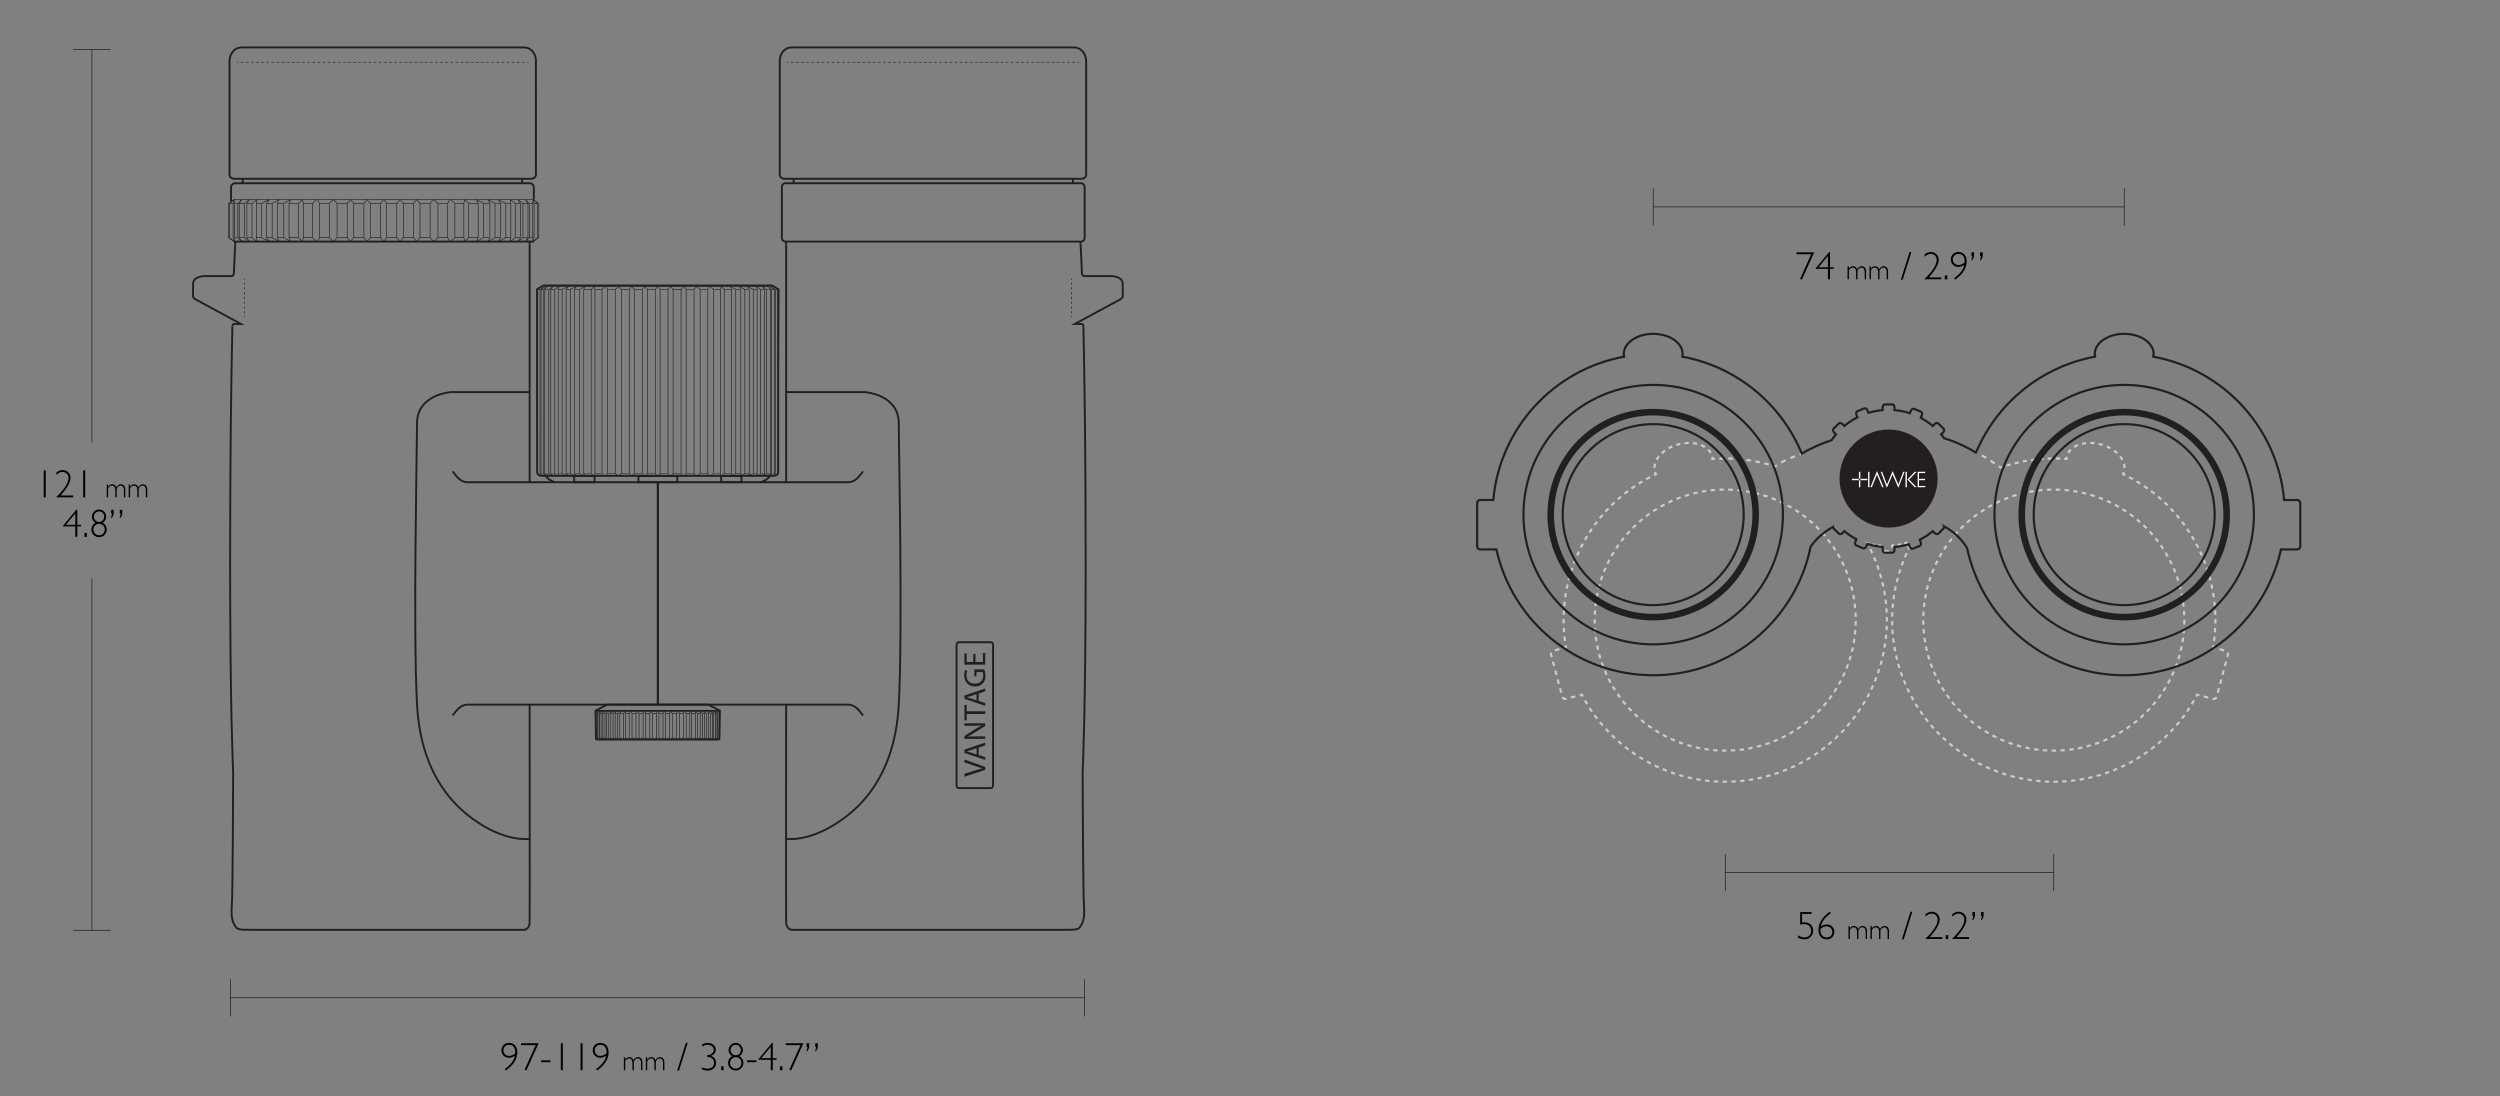 <?xml version="1.0" encoding="UTF-8"?><svg xmlns="http://www.w3.org/2000/svg" width="1140" height="500" viewBox="0 0 1140 500"><rect x="0" y="0" width="1140" height="500" fill="#808080" stroke="none"/><defs><style>.cls-1{stroke-dasharray:0 0 1.991 1.991;}.cls-1,.cls-2,.cls-3,.cls-4,.cls-5,.cls-6,.cls-7,.cls-8,.cls-9,.cls-10,.cls-11,.cls-12,.cls-13,.cls-14,.cls-15,.cls-16,.cls-17,.cls-18,.cls-19,.cls-20,.cls-21,.cls-22,.cls-23,.cls-24,.cls-25,.cls-26,.cls-27,.cls-28,.cls-29{fill:none;}.cls-1,.cls-2,.cls-3,.cls-4,.cls-5,.cls-6,.cls-7,.cls-8,.cls-9,.cls-10,.cls-11,.cls-12,.cls-13,.cls-14,.cls-15,.cls-16,.cls-17,.cls-18,.cls-21,.cls-22,.cls-23,.cls-24,.cls-25,.cls-26,.cls-27,.cls-28,.cls-29{stroke-miterlimit:10;}.cls-1,.cls-2,.cls-3,.cls-6,.cls-7,.cls-8,.cls-9,.cls-12,.cls-13,.cls-16,.cls-22,.cls-23,.cls-24,.cls-25,.cls-26,.cls-27,.cls-28{stroke:#ccc;}.cls-2{stroke-dasharray:0 0 1.991 1.991;}.cls-3{stroke-dasharray:0 0 2.557 2.557;}.cls-4{stroke-width:3px;}.cls-4,.cls-5,.cls-10,.cls-11,.cls-14,.cls-15,.cls-17,.cls-18,.cls-19,.cls-20,.cls-21{stroke:#231f20;}.cls-5{stroke-dasharray:0 1.174;}.cls-5,.cls-11,.cls-14,.cls-17,.cls-20{stroke-width:.293px;}.cls-6{stroke-dasharray:0 0 1.899 1.899;}.cls-7{stroke-dasharray:0 0 2.305 2.305;}.cls-8{stroke-dasharray:0 0 1.552 1.552;}.cls-9{stroke-dasharray:0 0 2.32 2.32;}.cls-10{stroke-width:.853px;}.cls-30{fill:#fff;}.cls-31{fill:#231f20;}.cls-11{stroke-dasharray:0 0 1.093 1.093;}.cls-12{stroke-dasharray:0 0 1.921 1.921;}.cls-13{stroke-dasharray:0 0 1.921 1.921;}.cls-14{stroke-dasharray:0 0 1.166 1.166;}.cls-18{stroke-width:.587px;}.cls-19{stroke-width:.284px;}.cls-19,.cls-20{stroke-linejoin:bevel;}.cls-21{stroke-width:.88px;}.cls-22{stroke-dasharray:0 0 1.311 1.311;}.cls-23{stroke-dasharray:0 0 2.1 2.1;}.cls-24{stroke-dasharray:0 0 2.1 2.1;}.cls-25{stroke-dasharray:0 0 2.006 2.006;}.cls-26{stroke-dasharray:0 0 1.988 1.988;}.cls-27{stroke-dasharray:0 0 2.01 2.01;}.cls-28{stroke-dasharray:0 0 2.071 2.071;}.cls-29{stroke:#000;stroke-width:.25px;}</style></defs><g id="BINS"><g><path class="cls-16" d="m821.608,206.833c-.324.131-.634.255-.929.374"/><path class="cls-7" d="m818.535,208.061c-4.022,1.592-4.554,1.769-7.261,3.471"/><path class="cls-16" d="m810.303,212.147c-.262.167-.542.346-.844.539-.317-.103-.634-.204-.953-.303"/><path class="cls-28" d="m806.52,211.796c-7.551-2.114-15.501-3.042-23.576-2.622"/><path class="cls-16" d="m781.915,209.235c-.332.022-.665.046-.997.073-.023-.331-.061-.662-.132-.99"/><path class="cls-12" d="m780.091,206.535c-2.217-3.875-8.387-5.615-14.791-3.905-6.862,1.833-11.517,6.965-10.803,11.715"/><path class="cls-16" d="m754.711,215.281c.102.32.233.625.379.924-.302.143-.602.287-.901.434"/><path class="cls-1" d="m752.413,217.54c-27.33,14.334-43.157,44.65-38.655,75.713"/><path class="cls-16" d="m713.908,294.239c.052.329.107.658.164.987l-.966.258"/><path class="cls-24" d="m711.076,296.025l-2.789.745c-.756.202-1.206.979-1.004,1.735l5.119,19.171c.202.756.979,1.206,1.735,1.004l5.193-1.387"/><path class="cls-16" d="m720.345,317.022l.966-.258c.154.296.309.591.467.884"/><path class="cls-25" d="m722.75,319.404c16.201,28.326,49.952,43.39,82.965,34.574,39.326-10.502,62.693-50.895,52.191-90.22-1.343-5.03-3.183-9.793-5.442-14.261"/><path class="cls-16" d="m852.005,248.602c-.154-.296-.311-.59-.469-.883.32.09.642.175.967.256"/><path class="cls-22" d="m853.781,248.265c.638.131,1.284.243,1.935.335"/><path class="cls-16" d="m856.37,248.685c.33.039.662.073.995.102v1"/><path class="cls-3" d="m858.807,251.394h3.036c.26,0,.496-.146.669-.384"/><path class="cls-16" d="m862.807,249.787v-1c.333-.029.665-.062.995-.101"/><path class="cls-8" d="m865.339,248.469c.771-.128,1.534-.285,2.285-.468"/><path class="cls-16" d="m868.374,247.807c.322-.087.643-.18.961-.277l.375.927"/><path class="cls-16" d="m869.956,248.98c.204.317.483.534.766.611-.15.297-.297.596-.443.896"/><path class="cls-26" d="m869.432,252.284c-1.657,3.647-3.044,7.474-4.112,11.473-10.502,39.326,12.865,79.719,52.191,90.22,33.355,8.907,67.463-6.562,83.463-35.457"/><path class="cls-16" d="m1001.449,317.649c.157-.293.313-.588.467-.884l.966.258"/><path class="cls-23" d="m1004.91,317.564l4.178,1.116c.756.202,1.533-.247,1.735-1.004l5.119-19.171c.202-.756-.247-1.533-1.004-1.735l-3.803-1.016"/><path class="cls-16" d="m1010.121,295.483l-.966-.258c.057-.329.111-.658.164-.987"/><path class="cls-2" d="m1009.604,292.268c4.074-31.05-12.094-61.193-39.674-75.184"/><path class="cls-16" d="m969.038,216.639c-.299-.147-.599-.291-.901-.434.145-.299.277-.605.379-.924"/><path class="cls-13" d="m968.803,213.388c.01-4.465-4.471-9.049-10.875-10.759-6.862-1.833-13.456.297-15.205,4.769"/><path class="cls-16" d="m942.441,208.318c-.071.328-.11.658-.132.99-.333-.027-.665-.051-.997-.073"/><path class="cls-6" d="m939.416,209.135c-8.696-.347-17.232.873-25.272,3.444"/><path class="cls-16" d="m913.245,212.872c-.316.106-.632.213-.946.323-.287-.199-.561-.389-.823-.571"/><path class="cls-9" d="m909.566,211.305c-3.022-2.076-4.061-2.695-6.946-4.19"/><path class="cls-16" d="m901.589,206.583c-.28-.144-.576-.296-.89-.457"/></g><circle class="cls-27" cx="786.7" cy="282.772" r="59.528" transform="translate(483.453 1061.809) rotate(-88.502)"/><circle class="cls-27" cx="936.526" cy="282.772" r="59.528"/><path class="cls-15" d="m1047.51,228.005h-5.95c-2.969-32.892-27.674-59.495-59.645-65.356.078-.402.133-.808.133-1.224,0-5.077-6.007-9.193-13.416-9.193s-13.416,4.116-13.416,9.193c0,.416.054.823.133,1.224-24.589,4.508-44.885,21.285-54.299,43.755-3.586-2.249-8.372-4.661-14.49-6.548-.444-.613-.901-1.214-1.387-1.792l.868-.868c.532-.532.66-1.267.286-1.641l-2.469-2.469c-.374-.374-1.109-.246-1.641.286l-.868.868c-1.683-1.416-3.516-2.658-5.473-3.698l.477-1.125c.294-.693.137-1.422-.35-1.629l-3.215-1.364c-.487-.207-1.12.187-1.414.88l-.477,1.124c-2.235-.728-4.579-1.209-7.003-1.417v-1.229c0-.752-.429-1.362-.958-1.362h-3.492c-.529,0-.958.61-.958,1.362v1.229c-2.237.191-4.409.612-6.487,1.249l-.456-1.128c-.282-.698-.908-1.102-1.399-.904l-3.238,1.308c-.491.198-.66.924-.378,1.622l.459,1.135c-2.139,1.09-4.136,2.414-5.957,3.946l-.868-.868c-.532-.532-1.267-.66-1.641-.286l-2.469,2.469c-.374.374-.246,1.109.286,1.641l.868.868c-.712.846-1.38,1.731-2.001,2.65-5.595,1.859-10.122,4.077-13.594,6.119-9.335-22.683-29.726-39.648-54.47-44.184.078-.402.133-.808.133-1.224,0-5.077-6.007-9.193-13.416-9.193s-13.416,4.116-13.416,9.193c0,.416.054.823.133,1.224-31.971,5.861-56.676,32.464-59.645,65.356h-5.95c-.778,0-1.409.631-1.409,1.409v19.72c0,.778.631,1.409,1.409,1.409h7.379c7.254,32.817,36.501,57.372,71.5,57.372,35.438,0,64.996-25.169,71.778-58.606,2.208-3.191,5.449-6.427,10.223-9.042-.013.243.037.469.194.626l2.469,2.469c.374.374,1.109.246,1.641-.286l.868-.868c1.683,1.416,3.516,2.658,5.473,3.698l-.477,1.125c-.294.693-.137,1.422.35,1.629l3.215,1.364c.487.207,1.12-.187,1.414-.88l.477-1.124c2.235.728,4.579,1.209,7.003,1.417v1.229c0,.752.429,1.362.958,1.362h3.492c.529,0,.958-.61.958-1.362v-1.229c2.237-.191,4.409-.612,6.487-1.249l.456,1.128c.282.698.908,1.102,1.399.904l3.238-1.308c.491-.198.66-.924.378-1.622l-.459-1.135c2.139-1.09,4.136-2.414,5.957-3.946l.868.868c.532.532,1.267.66,1.641.286l2.469-2.469c.224-.224.248-.576.134-.937,5.104,2.829,8.399,6.447,10.529,9.965.921,4.346,2.23,8.547,3.884,12.571.104.255.04.101.04.101,10.979,26.597,37.158,45.321,67.719,45.321,34.999,0,64.246-24.555,71.5-57.372h7.379c.778,0,1.409-.631,1.409-1.409v-19.72c0-.778-.631-1.409-1.409-1.409Z"/><circle class="cls-15" cx="753.854" cy="234.67" r="59.159"/><circle class="cls-4" cx="753.854" cy="234.67" r="46.736"/><circle class="cls-15" cx="753.854" cy="234.67" r="41.263"/><circle class="cls-15" cx="968.631" cy="234.67" r="59.159"/><circle class="cls-4" cx="968.631" cy="234.67" r="46.736"/><circle class="cls-15" cx="968.631" cy="234.67" r="41.263"/><circle class="cls-31" cx="861.187" cy="218.224" r="22.361"/><g><polygon class="cls-30" points="852.898 222.176 853.541 222.176 854.484 219.861 854.647 219.453 855.91 216.413 857.164 219.452 858.271 222.176 858.914 222.176 855.911 214.824 852.898 222.176"/><polygon class="cls-30" points="865.644 220.95 863.041 214.794 860.447 220.953 858.227 215.13 857.595 215.13 860.396 222.457 863.014 216.351 865.64 222.454 868.511 215.13 867.878 215.13 865.644 220.95"/><polygon class="cls-30" points="873.116 215.13 869.77 218.655 873.125 222.176 873.951 222.176 870.567 218.658 873.951 215.13 873.116 215.13"/><rect class="cls-30" x="868.911" y="215.13" width=".618" height="7.049"/><polygon class="cls-30" points="874.457 222.176 877.916 222.176 877.916 221.585 875.076 221.585 875.076 218.961 877.832 218.961 877.832 218.348 875.076 218.348 875.076 215.722 877.916 215.722 877.916 215.13 874.457 215.13 874.457 222.176"/><rect class="cls-30" x="851.851" y="215.13" width=".619" height="7.049"/><path class="cls-30" d="m844.458,218.345v.619h3.223c-.079-.079-.128-.189-.128-.309,0-.121.049-.23.128-.31h-3.223Z"/><path class="cls-30" d="m847.682,218.344c.079-.079.189-.128.309-.128.121,0,.23.049.309.128v-3.214h-.619v3.214Z"/><path class="cls-30" d="m848.43,218.655c0,.121-.049.23-.128.309h3.204v-.619h-3.204c.079.079.128.189.128.31Z"/><path class="cls-30" d="m847.682,218.965v3.213h.619v-3.213c-.079.079-.189.128-.309.128-.121,0-.23-.049-.309-.128Z"/></g><path class="cls-21" d="m105.966,148.888c-.523,23.137-1.035,59.572-1.035,108.928,0,66.941,1.384,94.247,1.384,94.247,0,0-.146,55.221-.619,61.27s.911,7.941,1.571,8.976c1.079,1.691,1.664,1.691,8.689,1.691h123.321s2.126-.52,2.234-3.252,0-99.426,0-99.426"/><line class="cls-21" x1="241.511" y1="111.457" x2="241.511" y2="219.888"/><path class="cls-21" d="m241.559,178.789h-35.833s-15.557.962-15.557,14.231c0,11.76-1.859,93.903,0,128.302.9,16.647,5.963,37.765,25.031,51.815,15.353,11.312,26.359,9.366,26.359,9.366"/><g><path class="cls-21" d="m107.267,111.457s-.315,4.959-.629,13.264c-.075.57-.274.729-.737,1.175h-12.255s-5.594-.196-5.594,3.609c0,1.786-.042,3.672-.053,5.314-.004.655.355,1.253.933,1.561l20.975,11.368c-1.744,0-2.407-.032-3.415-.032-.358,0-.512.845-.526,1.171"/><g><line class="cls-17" x1="111.403" y1="127.067" x2="111.403" y2="127.653"/><line class="cls-11" x1="111.403" y1="128.746" x2="111.403" y2="143.495"/><line class="cls-17" x1="111.403" y1="144.041" x2="111.403" y2="144.628"/></g></g><path class="cls-21" d="m494.034,148.888c.523,23.137,1.035,59.572,1.035,108.928,0,66.941-1.384,94.247-1.384,94.247,0,0,.146,55.221.619,61.27.472,6.049-.911,7.941-1.571,8.976-1.079,1.691-1.664,1.691-8.689,1.691-4.293,0-123.321,0-123.321,0,0,0-2.126-.52-2.234-3.252s0-99.426,0-99.426"/><line class="cls-21" x1="358.489" y1="111.457" x2="358.489" y2="219.888"/><path class="cls-21" d="m358.442,178.789h35.833s15.559.962,15.559,14.231c0,11.76,1.86,93.903.001,128.302-.9,16.647-5.966,37.765-25.034,51.815-15.353,11.312-26.359,9.366-26.359,9.366"/><g><path class="cls-21" d="m492.733,111.457s.315,4.959.629,13.264c.075.57.274.729.737,1.175h12.255s5.594-.196,5.594,3.609c0,1.786.042,3.672.053,5.314.004.655-.355,1.253-.933,1.561l-20.975,11.368c1.744,0,2.407-.032,3.415-.032.358,0,.512.845.526,1.171"/><g><line class="cls-17" x1="488.597" y1="127.067" x2="488.597" y2="127.653"/><line class="cls-11" x1="488.597" y1="128.746" x2="488.597" y2="143.495"/><line class="cls-17" x1="488.597" y1="144.041" x2="488.597" y2="144.628"/></g></g><g><g><path class="cls-31" d="m449.256,351.081l-9.485,3.096v-1.323s4.673-1.477,4.673-1.477c1.28-.408,2.434-.76,3.546-1.013v-.029c-1.098-.267-2.294-.661-3.533-1.084l-4.686-1.604v-1.308s9.485,3.392,9.485,3.392v1.351Z"/><path class="cls-31" d="m446.272,344.293l2.984.985v1.266s-9.485-3.222-9.485-3.222v-1.478s9.485-3.237,9.485-3.237v1.308s-2.984,1.014-2.984,1.014v3.363Zm-.957-3.11l-2.729.928c-.62.212-1.182.352-1.731.493v.029c.563.141,1.14.296,1.716.478l2.744.929v-2.856Z"/><path class="cls-31" d="m449.256,336.929h-9.485v-1.337s4.798-3.04,4.798-3.04c1.113-.704,2.112-1.252,3.082-1.703l-.014-.028c-1.267.112-2.421.14-3.898.14h-3.969v-1.154h9.485v1.239s-4.812,3.011-4.812,3.011c-1.055.661-2.139,1.295-3.166,1.774l.014.042c1.196-.071,2.335-.099,3.912-.099h4.053v1.154Z"/><path class="cls-31" d="m440.813,325.584v2.884h-1.042v-7.021h1.042v2.899s8.443,0,8.443,0v1.239h-8.443Z"/><path class="cls-31" d="m446.272,319.628l2.984.985v1.266s-9.485-3.222-9.485-3.222v-1.478s9.485-3.237,9.485-3.237v1.31s-2.984,1.013-2.984,1.013v3.363Zm-.957-3.11l-2.729.928c-.62.212-1.182.352-1.731.493v.029c.563.141,1.14.296,1.716.478l2.744.929v-2.856Z"/><path class="cls-31" d="m448.834,305.255c.196.549.52,1.633.52,2.914,0,1.435-.365,2.617-1.252,3.545-.788.817-2.054,1.323-3.533,1.323-2.828-.014-4.897-1.956-4.897-5.137,0-1.098.239-1.956.436-2.364l.999.296c-.225.506-.408,1.14-.408,2.097,0,2.308,1.436,3.813,3.813,3.813,2.406,0,3.828-1.449,3.828-3.659,0-.802-.113-1.351-.253-1.633h-2.829s0,1.928,0,1.928h-.985v-3.125h4.56Z"/><path class="cls-31" d="m444.809,298.186v3.687s3.419,0,3.419,0v-4.109h1.028v5.334h-9.485v-5.123h1.028v3.898s2.997,0,2.997,0v-3.687h1.013Z"/></g><path class="cls-21" d="m452.83,358.117c0,.698-.449,1.265-1.003,1.265h-14.627c-.554,0-1.003-.566-1.003-1.265v-64.003c0-.698.449-1.265,1.003-1.265h14.627c.554,0,1.003.566,1.003,1.265v64.003Z"/></g><g><path class="cls-21" d="m346.76,219.888c.941,0,4.157-1.883,4.2-2.816"/><g><g><g><line class="cls-19" x1="312.887" y1="131.942" x2="312.887" y2="216.058"/><line class="cls-19" x1="316.492" y1="131.942" x2="316.492" y2="216.058"/><polyline class="cls-19" points="317.73 216.934 316.492 216.058 315.217 216.058"/><polyline class="cls-19" points="311.789 216.934 312.887 216.058 315.217 216.058"/><polyline class="cls-19" points="311.789 130.622 312.887 131.942 315.217 131.942"/><polyline class="cls-19" points="317.73 130.622 316.492 131.942 315.217 131.942"/></g><g><line class="cls-19" x1="319.269" y1="131.942" x2="319.269" y2="216.058"/><line class="cls-19" x1="322.762" y1="131.942" x2="322.762" y2="216.058"/><polyline class="cls-19" points="323.49 216.934 322.762 216.058 320.793 216.058"/><polyline class="cls-19" points="317.73 216.934 319.269 216.058 320.793 216.058"/><polyline class="cls-19" points="317.73 130.622 319.269 131.942 320.793 131.942"/><polyline class="cls-19" points="323.49 130.622 322.762 131.942 320.793 131.942"/></g><g><line class="cls-19" x1="325.312" y1="131.942" x2="325.312" y2="216.058"/><line class="cls-19" x1="328.51" y1="131.942" x2="328.51" y2="216.058"/><polyline class="cls-19" points="328.885 216.934 328.51 216.058 326.187 216.058"/><polyline class="cls-19" points="323.773 216.934 325.312 216.058 326.187 216.058"/><polyline class="cls-19" points="323.773 130.622 325.312 131.942 326.187 131.942"/><polyline class="cls-19" points="328.885 130.622 328.51 131.942 326.187 131.942"/></g><g><line class="cls-19" x1="351.87" y1="132.015" x2="351.87" y2="216.131"/><line class="cls-19" x1="353.087" y1="132.015" x2="353.087" y2="216.131"/><polyline class="cls-19" points="353.208 217.007 353.087 216.131 351.87 216.131"/><polyline class="cls-19" points="350.48 217.007 351.87 216.131 351.87 216.131"/><polyline class="cls-19" points="350.48 130.695 351.87 132.015 351.87 132.015"/><polyline class="cls-19" points="351.389 130.695 353.087 132.015 351.87 132.015"/></g><path class="cls-19" d="m353.156,216.934s2.119-.875,1.709-1.751l.395-83.241"/><g><line class="cls-19" x1="349.57" y1="132.015" x2="349.57" y2="216.131"/><line class="cls-19" x1="351.389" y1="132.015" x2="351.389" y2="216.131"/><polyline class="cls-19" points="350.48 217.007 351.389 216.131 349.57 216.131"/><polyline class="cls-19" points="347.751 217.007 349.57 216.131 349.57 216.131"/><polyline class="cls-19" points="347.751 130.695 349.57 132.015 349.57 132.015"/><polyline class="cls-19" points="350.48 130.622 351.389 132.015 349.57 132.015"/></g><g><line class="cls-19" x1="346.841" y1="132.015" x2="346.841" y2="216.131"/><line class="cls-19" x1="348.66" y1="132.015" x2="348.66" y2="216.131"/><polyline class="cls-19" points="347.751 217.007 348.66 216.131 346.841 216.131"/><polyline class="cls-19" points="345.022 217.007 346.841 216.131 346.841 216.131"/><polyline class="cls-19" points="345.022 130.695 346.841 132.015 346.841 132.015"/><polyline class="cls-19" points="347.751 130.622 348.66 132.015 346.841 132.015"/></g><g><line class="cls-19" x1="330.243" y1="131.942" x2="330.243" y2="216.058"/><line class="cls-19" x1="333.631" y1="131.942" x2="333.631" y2="216.058"/><polyline class="cls-19" points="332.986 216.934 333.631 216.058 331.401 216.058"/><polyline class="cls-19" points="328.885 216.934 330.243 216.058 331.401 216.058"/><polyline class="cls-19" points="328.885 130.622 330.243 131.942 331.401 131.942"/><polyline class="cls-19" points="332.986 130.622 333.631 131.942 331.401 131.942"/></g><g><line class="cls-19" x1="335.502" y1="131.942" x2="335.502" y2="216.058"/><line class="cls-19" x1="337.81" y1="131.942" x2="337.81" y2="216.058"/><polyline class="cls-19" points="337.088 216.934 337.81 216.058 335.502 216.058"/><polyline class="cls-19" points="332.986 216.934 335.502 216.058 335.502 216.058"/><polyline class="cls-19" points="332.986 130.622 335.502 131.942 335.502 131.942"/><polyline class="cls-19" points="337.088 130.622 337.81 131.942 335.502 131.942"/></g><g><line class="cls-19" x1="339.635" y1="131.942" x2="339.635" y2="216.058"/><line class="cls-19" x1="341.671" y1="131.942" x2="341.671" y2="216.058"/><polyline class="cls-19" points="340.653 216.934 341.671 216.058 340.792 216.058"/><polyline class="cls-19" points="337.088 216.934 339.635 216.058 340.792 216.058"/><polyline class="cls-19" points="337.088 130.622 339.635 131.942 340.792 131.942"/><polyline class="cls-19" points="340.653 130.622 341.671 131.942 340.792 131.942"/></g><g><line class="cls-19" x1="343.482" y1="131.942" x2="343.482" y2="216.058"/><line class="cls-19" x1="345.267" y1="131.942" x2="345.267" y2="216.058"/><polyline class="cls-19" points="345.022 217.007 345.267 216.058 344.388 216.058"/><polyline class="cls-19" points="340.653 216.934 343.482 216.058 344.388 216.058"/><polyline class="cls-19" points="340.653 130.622 343.482 131.942 344.388 131.942"/><polyline class="cls-19" points="345.022 130.695 345.267 131.942 344.388 131.942"/></g><line class="cls-19" x1="350.427" y1="130.695" x2="299.909" y2="130.622"/><g><polyline class="cls-19" points="354.779 132.015 354.779 216.131 353.208 217.007 353.562 216.131 353.562 216.131 353.562 132.015"/><line class="cls-19" x1="354.779" y1="132.015" x2="353.562" y2="132.015"/><polyline class="cls-19" points="353.562 132.015 353.562 132.015 350.727 130.292"/></g><g><line class="cls-19" x1="306.946" y1="131.942" x2="306.946" y2="216.058"/><line class="cls-19" x1="310.552" y1="131.942" x2="310.552" y2="216.058"/><polyline class="cls-19" points="311.789 216.934 310.552 216.058 309.277 216.058"/><polyline class="cls-19" points="305.849 216.934 306.946 216.058 309.277 216.058"/><polyline class="cls-19" points="305.849 130.622 306.946 131.942 309.277 131.942"/><polyline class="cls-19" points="311.789 130.622 310.552 131.942 309.277 131.942"/></g><g><line class="cls-19" x1="301.006" y1="131.942" x2="301.006" y2="216.058"/><line class="cls-19" x1="304.611" y1="131.942" x2="304.611" y2="216.058"/><polyline class="cls-19" points="305.849 216.934 304.611 216.058 303.337 216.058"/><polyline class="cls-19" points="299.909 216.934 301.006 216.058 303.337 216.058"/><polyline class="cls-19" points="299.909 130.622 301.006 131.942 303.337 131.942"/><polyline class="cls-19" points="305.849 130.622 304.611 131.942 303.337 131.942"/></g></g><g><path class="cls-10" d="m248.383,217.007c-1.895,0-3.431,0-3.431-1.824v-83.315c2.78-1.696,0,0,2.78-1.696h104.353c2.78,1.696,0,0,2.78,1.696v83.315c0,1.824-1.536,1.824-3.431,1.824h-103.052"/><g><g><line class="cls-19" x1="286.931" y1="131.942" x2="286.931" y2="216.058"/><line class="cls-19" x1="283.325" y1="131.942" x2="283.325" y2="216.058"/><polyline class="cls-19" points="282.088 216.934 283.325 216.058 284.6 216.058"/><polyline class="cls-19" points="288.028 216.934 286.931 216.058 284.6 216.058"/><polyline class="cls-19" points="288.028 130.622 286.931 131.942 284.6 131.942"/><polyline class="cls-19" points="282.088 130.622 283.325 131.942 284.6 131.942"/></g><g><line class="cls-19" x1="280.548" y1="131.942" x2="280.548" y2="216.058"/><line class="cls-19" x1="277.055" y1="131.942" x2="277.055" y2="216.058"/><polyline class="cls-19" points="276.327 216.934 277.055 216.058 279.025 216.058"/><polyline class="cls-19" points="282.088 216.934 280.548 216.058 279.025 216.058"/><polyline class="cls-19" points="282.088 130.622 280.548 131.942 279.025 131.942"/><polyline class="cls-19" points="276.327 130.622 277.055 131.942 279.025 131.942"/></g><g><line class="cls-19" x1="274.505" y1="131.942" x2="274.505" y2="216.058"/><line class="cls-19" x1="271.307" y1="131.942" x2="271.307" y2="216.058"/><polyline class="cls-19" points="270.933 216.934 271.307 216.058 273.63 216.058"/><polyline class="cls-19" points="276.045 216.934 274.505 216.058 273.63 216.058"/><polyline class="cls-19" points="276.045 130.622 274.505 131.942 273.63 131.942"/><polyline class="cls-19" points="270.933 130.622 271.307 131.942 273.63 131.942"/></g><g><line class="cls-19" x1="247.947" y1="132.015" x2="247.947" y2="216.131"/><line class="cls-19" x1="246.731" y1="132.015" x2="246.731" y2="216.131"/><polyline class="cls-19" points="246.609 217.007 246.731 216.131 247.947 216.131"/><polyline class="cls-19" points="249.338 217.007 247.947 216.131 247.947 216.131"/><polyline class="cls-19" points="249.338 130.695 247.947 132.015 247.947 132.015"/><polyline class="cls-19" points="248.428 130.695 246.731 132.015 247.947 132.015"/></g><path class="cls-19" d="m246.661,216.934s-2.119-.875-1.709-1.751l-.395-83.241"/><g><line class="cls-19" x1="250.248" y1="132.015" x2="250.248" y2="216.131"/><line class="cls-19" x1="248.428" y1="132.015" x2="248.428" y2="216.131"/><polyline class="cls-19" points="249.338 217.007 248.428 216.131 250.248 216.131"/><polyline class="cls-19" points="252.067 217.007 250.248 216.131 250.248 216.131"/><polyline class="cls-19" points="252.067 130.695 250.248 132.015 250.248 132.015"/><polyline class="cls-19" points="249.338 130.622 248.428 132.015 250.248 132.015"/></g><g><line class="cls-19" x1="252.976" y1="132.015" x2="252.976" y2="216.131"/><line class="cls-19" x1="251.157" y1="132.015" x2="251.157" y2="216.131"/><polyline class="cls-19" points="252.067 217.007 251.157 216.131 252.976 216.131"/><polyline class="cls-19" points="254.796 217.007 252.976 216.131 252.976 216.131"/><polyline class="cls-19" points="254.796 130.695 252.976 132.015 252.976 132.015"/><polyline class="cls-19" points="252.067 130.622 251.157 132.015 252.976 132.015"/></g><g><line class="cls-19" x1="269.574" y1="131.942" x2="269.574" y2="216.058"/><line class="cls-19" x1="266.187" y1="131.942" x2="266.187" y2="216.058"/><polyline class="cls-19" points="266.831 216.934 266.187 216.058 268.417 216.058"/><polyline class="cls-19" points="270.933 216.934 269.574 216.058 268.417 216.058"/><polyline class="cls-19" points="270.933 130.622 269.574 131.942 268.417 131.942"/><polyline class="cls-19" points="266.831 130.622 266.187 131.942 268.417 131.942"/></g><g><line class="cls-19" x1="264.315" y1="131.942" x2="264.315" y2="216.058"/><line class="cls-19" x1="262.008" y1="131.942" x2="262.008" y2="216.058"/><polyline class="cls-19" points="262.729 216.934 262.008 216.058 264.315 216.058"/><polyline class="cls-19" points="266.831 216.934 264.315 216.058 264.315 216.058"/><polyline class="cls-19" points="266.831 130.622 264.315 131.942 264.315 131.942"/><polyline class="cls-19" points="262.729 130.622 262.008 131.942 264.315 131.942"/></g><g><line class="cls-19" x1="260.183" y1="131.942" x2="260.183" y2="216.058"/><line class="cls-19" x1="258.147" y1="131.942" x2="258.147" y2="216.058"/><polyline class="cls-19" points="259.165 216.934 258.147 216.058 259.025 216.058"/><polyline class="cls-19" points="262.729 216.934 260.183 216.058 259.025 216.058"/><polyline class="cls-19" points="262.729 130.622 260.183 131.942 259.025 131.942"/><polyline class="cls-19" points="259.165 130.622 258.147 131.942 259.025 131.942"/></g><g><line class="cls-19" x1="256.336" y1="131.942" x2="256.336" y2="216.058"/><line class="cls-19" x1="254.551" y1="131.942" x2="254.551" y2="216.058"/><polyline class="cls-19" points="254.796 217.007 254.551 216.058 255.429 216.058"/><polyline class="cls-19" points="259.165 216.934 256.336 216.058 255.429 216.058"/><polyline class="cls-19" points="259.165 130.622 256.336 131.942 255.429 131.942"/><polyline class="cls-19" points="254.796 130.695 254.551 131.942 255.429 131.942"/></g><line class="cls-19" x1="249.39" y1="130.695" x2="299.909" y2="130.622"/><g><polyline class="cls-19" points="245.039 132.015 245.039 216.131 246.609 217.007 246.256 216.131 246.256 216.131 246.256 132.015"/><line class="cls-19" x1="245.039" y1="132.015" x2="246.256" y2="132.015"/><polyline class="cls-19" points="246.256 132.015 246.256 132.015 249.091 130.292"/></g><g><line class="cls-19" x1="292.871" y1="131.942" x2="292.871" y2="216.058"/><line class="cls-19" x1="289.266" y1="131.942" x2="289.266" y2="216.058"/><polyline class="cls-19" points="288.028 216.934 289.266 216.058 290.54 216.058"/><polyline class="cls-19" points="293.968 216.934 292.871 216.058 290.54 216.058"/><polyline class="cls-19" points="293.968 130.622 292.871 131.942 290.54 131.942"/><polyline class="cls-19" points="288.028 130.622 289.266 131.942 290.54 131.942"/></g><g><line class="cls-19" x1="298.811" y1="131.942" x2="298.811" y2="216.058"/><line class="cls-19" x1="295.206" y1="131.942" x2="295.206" y2="216.058"/><polyline class="cls-19" points="293.968 216.934 295.206 216.058 296.481 216.058"/><polyline class="cls-19" points="299.909 216.934 298.811 216.058 296.481 216.058"/><polyline class="cls-19" points="299.909 130.622 298.811 131.942 296.481 131.942"/><polyline class="cls-19" points="293.968 130.622 295.206 131.942 296.481 131.942"/></g></g></g></g><line class="cls-5" x1="338.107" y1="219.888" x2="319.395" y2="321.322"/><path class="cls-21" d="m299.976,321.322h86.832c2.732,0,4.59,1.984,6.736,4.947"/><line class="cls-5" x1="393.544" y1="219.888" x2="393.544" y2="321.322"/><path class="cls-21" d="m299.976,321.322v-101.434h86.832c2.732,0,4.59-1.984,6.736-4.947"/><g><g><g><g><line class="cls-20" x1="306.554" y1="325.284" x2="306.554" y2="336.61"/><line class="cls-20" x1="308.401" y1="325.284" x2="308.401" y2="336.61"/><polyline class="cls-20" points="309.034 337.091 308.401 336.61 307.748 336.61"/><polyline class="cls-20" points="305.992 337.091 306.554 336.61 307.748 336.61"/><polyline class="cls-20" points="305.992 324.368 306.554 325.284 307.748 325.284"/><polyline class="cls-20" points="309.034 324.368 308.401 325.284 307.748 325.284"/></g><g><line class="cls-20" x1="309.823" y1="325.284" x2="309.823" y2="336.61"/><line class="cls-20" x1="311.611" y1="325.284" x2="311.611" y2="336.61"/><polyline class="cls-20" points="311.984 337.091 311.611 336.61 310.603 336.61"/><polyline class="cls-20" points="309.034 337.091 309.823 336.61 310.603 336.61"/><polyline class="cls-20" points="309.034 324.368 309.823 325.284 310.603 325.284"/><polyline class="cls-20" points="311.984 324.368 311.611 325.284 310.603 325.284"/></g><g><line class="cls-20" x1="312.917" y1="325.284" x2="312.917" y2="336.61"/><line class="cls-20" x1="314.555" y1="325.284" x2="314.555" y2="336.61"/><polyline class="cls-20" points="314.746 337.091 314.555 336.61 313.365 336.61"/><polyline class="cls-20" points="312.129 337.091 312.917 336.61 313.365 336.61"/><polyline class="cls-20" points="312.129 324.368 312.917 325.284 313.365 325.284"/><polyline class="cls-20" points="314.746 324.368 314.555 325.284 313.365 325.284"/></g><g><line class="cls-20" x1="326.517" y1="325.295" x2="326.517" y2="336.621"/><line class="cls-20" x1="327.14" y1="324.573" x2="327.14" y2="336.621"/><polyline class="cls-20" points="327.202 337.101 327.14 336.621 326.517 336.621"/><polyline class="cls-20" points="325.804 337.101 326.517 336.621 326.517 336.621"/><polyline class="cls-20" points="325.804 324.378 326.517 325.295 326.517 325.295"/><polyline class="cls-20" points="326.27 324.378 327.14 324.573 326.517 325.295"/></g><path class="cls-20" d="m327.175,337.091s1.085-.129.875-.258l.202-12.27"/><g><line class="cls-20" x1="325.339" y1="325.295" x2="325.339" y2="336.621"/><line class="cls-20" x1="326.27" y1="325.295" x2="326.27" y2="336.621"/><polyline class="cls-20" points="325.804 337.101 326.27 336.621 325.339 336.621"/><polyline class="cls-20" points="324.407 337.101 325.339 336.621 325.339 336.621"/><polyline class="cls-20" points="324.407 324.378 325.339 325.295 325.339 325.295"/><polyline class="cls-20" points="325.804 324.368 326.27 325.295 325.339 325.295"/></g><g><line class="cls-20" x1="323.941" y1="325.295" x2="323.941" y2="336.621"/><line class="cls-20" x1="324.873" y1="325.295" x2="324.873" y2="336.621"/><polyline class="cls-20" points="324.407 337.101 324.873 336.621 323.941 336.621"/><polyline class="cls-20" points="323.01 337.101 323.941 336.621 323.941 336.621"/><polyline class="cls-20" points="323.01 324.378 323.941 325.295 323.941 325.295"/><polyline class="cls-20" points="324.407 324.368 324.873 325.295 323.941 325.295"/></g><g><line class="cls-20" x1="315.442" y1="325.284" x2="315.442" y2="336.61"/><line class="cls-20" x1="317.177" y1="325.284" x2="317.177" y2="336.61"/><polyline class="cls-20" points="316.847 337.091 317.177 336.61 316.035 336.61"/><polyline class="cls-20" points="314.746 337.091 315.442 336.61 316.035 336.61"/><polyline class="cls-20" points="314.746 324.368 315.442 325.284 316.035 325.284"/><polyline class="cls-20" points="316.847 324.368 317.177 325.284 316.035 325.284"/></g><g><line class="cls-20" x1="318.135" y1="325.284" x2="318.135" y2="336.61"/><line class="cls-20" x1="319.316" y1="325.284" x2="319.316" y2="336.61"/><polyline class="cls-20" points="318.947 337.091 319.316 336.61 318.135 336.61"/><polyline class="cls-20" points="316.847 337.091 318.135 336.61 318.135 336.61"/><polyline class="cls-20" points="316.847 324.368 318.135 325.284 318.135 325.284"/><polyline class="cls-20" points="318.947 324.368 319.316 325.284 318.135 325.284"/></g><g><line class="cls-20" x1="320.251" y1="325.284" x2="320.251" y2="336.61"/><line class="cls-20" x1="321.294" y1="325.284" x2="321.294" y2="336.61"/><polyline class="cls-20" points="320.772 337.091 321.294 336.61 320.844 336.61"/><polyline class="cls-20" points="318.947 337.091 320.251 336.61 320.844 336.61"/><polyline class="cls-20" points="318.947 324.368 320.251 325.284 320.844 325.284"/><polyline class="cls-20" points="320.772 324.368 321.294 325.284 320.844 325.284"/></g><g><line class="cls-20" x1="322.221" y1="325.284" x2="322.221" y2="336.61"/><line class="cls-20" x1="323.135" y1="325.284" x2="323.135" y2="336.61"/><polyline class="cls-20" points="323.01 337.101 323.135 336.61 322.685 336.61"/><polyline class="cls-20" points="320.772 337.091 322.221 336.61 322.685 336.61"/><polyline class="cls-20" points="320.772 324.368 322.221 325.284 322.685 325.284"/><polyline class="cls-20" points="323.01 324.378 323.135 325.284 322.685 325.284"/></g><line class="cls-20" x1="325.778" y1="324.378" x2="299.909" y2="324.368"/><g><polyline class="cls-20" points="328.006 324.573 328.006 336.972 327.202 337.101 327.383 336.972 327.383 336.972 327.383 324.573"/><line class="cls-20" x1="328.006" y1="324.573" x2="327.383" y2="324.573"/><polyline class="cls-20" points="327.383 324.573 327.383 324.573 325.931 324.319"/></g><g><line class="cls-20" x1="303.512" y1="325.284" x2="303.512" y2="336.61"/><line class="cls-20" x1="305.359" y1="325.284" x2="305.359" y2="336.61"/><polyline class="cls-20" points="305.992 337.091 305.359 336.61 304.706 336.61"/><polyline class="cls-20" points="302.951 337.091 303.512 336.61 304.706 336.61"/><polyline class="cls-20" points="302.951 324.368 303.512 325.284 304.706 325.284"/><polyline class="cls-20" points="305.992 324.368 305.359 325.284 304.706 325.284"/></g><g><line class="cls-20" x1="300.471" y1="325.284" x2="300.471" y2="336.61"/><line class="cls-20" x1="302.317" y1="325.284" x2="302.317" y2="336.61"/><polyline class="cls-20" points="302.951 337.091 302.317 336.61 301.664 336.61"/><polyline class="cls-20" points="299.909 337.091 300.471 336.61 301.664 336.61"/><polyline class="cls-20" points="299.909 324.368 300.471 325.284 301.664 325.284"/><polyline class="cls-20" points="302.951 324.368 302.317 325.284 301.664 325.284"/></g></g><g><g><g><line class="cls-20" x1="293.263" y1="325.284" x2="293.263" y2="336.61"/><line class="cls-20" x1="291.417" y1="325.284" x2="291.417" y2="336.61"/><polyline class="cls-20" points="290.783 337.091 291.417 336.61 292.07 336.61"/><polyline class="cls-20" points="293.825 337.091 293.263 336.61 292.07 336.61"/><polyline class="cls-20" points="293.825 324.368 293.263 325.284 292.07 325.284"/><polyline class="cls-20" points="290.783 324.368 291.417 325.284 292.07 325.284"/></g><g><line class="cls-20" x1="289.995" y1="325.284" x2="289.995" y2="336.61"/><line class="cls-20" x1="288.206" y1="325.284" x2="288.206" y2="336.61"/><polyline class="cls-20" points="287.834 337.091 288.206 336.61 289.215 336.61"/><polyline class="cls-20" points="290.783 337.091 289.995 336.61 289.215 336.61"/><polyline class="cls-20" points="290.783 324.368 289.995 325.284 289.215 325.284"/><polyline class="cls-20" points="287.834 324.368 288.206 325.284 289.215 325.284"/></g><g><line class="cls-20" x1="286.9" y1="325.284" x2="286.9" y2="336.61"/><line class="cls-20" x1="285.263" y1="325.284" x2="285.263" y2="336.61"/><polyline class="cls-20" points="285.071 337.091 285.263 336.61 286.452 336.61"/><polyline class="cls-20" points="287.689 337.091 286.9 336.61 286.452 336.61"/><polyline class="cls-20" points="287.689 324.368 286.9 325.284 286.452 325.284"/><polyline class="cls-20" points="285.071 324.368 285.263 325.284 286.452 325.284"/></g><g><line class="cls-20" x1="273.301" y1="325.295" x2="273.301" y2="336.621"/><line class="cls-20" x1="272.678" y1="324.573" x2="272.678" y2="336.621"/><polyline class="cls-20" points="272.616 337.101 272.678 336.621 273.301 336.621"/><polyline class="cls-20" points="274.013 337.101 273.301 336.621 273.301 336.621"/><polyline class="cls-20" points="274.013 324.378 273.301 325.295 273.301 325.295"/><polyline class="cls-20" points="273.547 324.378 272.678 324.573 273.301 325.295"/></g><path class="cls-20" d="m272.642,337.091s-1.085-.129-.875-.258l-.202-12.27"/><g><line class="cls-20" x1="274.479" y1="325.295" x2="274.479" y2="336.621"/><line class="cls-20" x1="273.547" y1="325.295" x2="273.547" y2="336.621"/><polyline class="cls-20" points="274.013 337.101 273.547 336.621 274.479 336.621"/><polyline class="cls-20" points="275.41 337.101 274.479 336.621 274.479 336.621"/><polyline class="cls-20" points="275.41 324.378 274.479 325.295 274.479 325.295"/><polyline class="cls-20" points="274.013 324.368 273.547 325.295 274.479 325.295"/></g><g><line class="cls-20" x1="275.876" y1="325.295" x2="275.876" y2="336.621"/><line class="cls-20" x1="274.945" y1="325.295" x2="274.945" y2="336.621"/><polyline class="cls-20" points="275.41 337.101 274.945 336.621 275.876 336.621"/><polyline class="cls-20" points="276.808 337.101 275.876 336.621 275.876 336.621"/><polyline class="cls-20" points="276.808 324.378 275.876 325.295 275.876 325.295"/><polyline class="cls-20" points="275.41 324.368 274.945 325.295 275.876 325.295"/></g><g><line class="cls-20" x1="284.376" y1="325.284" x2="284.376" y2="336.61"/><line class="cls-20" x1="282.641" y1="325.284" x2="282.641" y2="336.61"/><polyline class="cls-20" points="282.971 337.091 282.641 336.61 283.783 336.61"/><polyline class="cls-20" points="285.071 337.091 284.376 336.61 283.783 336.61"/><polyline class="cls-20" points="285.071 324.368 284.376 325.284 283.783 325.284"/><polyline class="cls-20" points="282.971 324.368 282.641 325.284 283.783 325.284"/></g><g><line class="cls-20" x1="281.682" y1="325.284" x2="281.682" y2="336.61"/><line class="cls-20" x1="280.501" y1="325.284" x2="280.501" y2="336.61"/><polyline class="cls-20" points="280.87 337.091 280.501 336.61 281.682 336.61"/><polyline class="cls-20" points="282.971 337.091 281.682 336.61 281.682 336.61"/><polyline class="cls-20" points="282.971 324.368 281.682 325.284 281.682 325.284"/><polyline class="cls-20" points="280.87 324.368 280.501 325.284 281.682 325.284"/></g><g><line class="cls-20" x1="279.567" y1="325.284" x2="279.567" y2="336.61"/><line class="cls-20" x1="278.524" y1="325.284" x2="278.524" y2="336.61"/><polyline class="cls-20" points="279.045 337.091 278.524 336.61 278.974 336.61"/><polyline class="cls-20" points="280.87 337.091 279.567 336.61 278.974 336.61"/><polyline class="cls-20" points="280.87 324.368 279.567 325.284 278.974 325.284"/><polyline class="cls-20" points="279.045 324.368 278.524 325.284 278.974 325.284"/></g><g><line class="cls-20" x1="277.596" y1="325.284" x2="277.596" y2="336.61"/><line class="cls-20" x1="276.682" y1="325.284" x2="276.682" y2="336.61"/><polyline class="cls-20" points="276.808 337.101 276.682 336.61 277.132 336.61"/><polyline class="cls-20" points="279.045 337.091 277.596 336.61 277.132 336.61"/><polyline class="cls-20" points="279.045 324.368 277.596 325.284 277.132 325.284"/><polyline class="cls-20" points="276.808 324.378 276.682 325.284 277.132 325.284"/></g><line class="cls-20" x1="274.04" y1="324.378" x2="299.909" y2="324.368"/><g><polyline class="cls-20" points="271.812 324.573 271.812 336.972 272.616 337.101 272.435 336.972 272.435 336.972 272.435 324.573"/><line class="cls-20" x1="271.812" y1="324.573" x2="272.435" y2="324.573"/><polyline class="cls-20" points="272.435 324.573 272.435 324.573 273.887 324.319"/></g><g><line class="cls-20" x1="296.305" y1="325.284" x2="296.305" y2="336.61"/><line class="cls-20" x1="294.459" y1="325.284" x2="294.459" y2="336.61"/><polyline class="cls-20" points="293.825 337.091 294.459 336.61 295.111 336.61"/><polyline class="cls-20" points="296.867 337.091 296.305 336.61 295.111 336.61"/><polyline class="cls-20" points="296.867 324.368 296.305 325.284 295.111 325.284"/><polyline class="cls-20" points="293.825 324.368 294.459 325.284 295.111 325.284"/></g><g><line class="cls-20" x1="299.347" y1="325.284" x2="299.347" y2="336.61"/><line class="cls-20" x1="297.501" y1="325.284" x2="297.501" y2="336.61"/><polyline class="cls-20" points="296.867 337.091 297.501 336.61 298.153 336.61"/><polyline class="cls-20" points="299.909 337.091 299.347 336.61 298.153 336.61"/><polyline class="cls-20" points="299.909 324.368 299.347 325.284 298.153 325.284"/><polyline class="cls-20" points="296.867 324.368 297.501 325.284 298.153 325.284"/></g></g><path class="cls-21" d="m326.293,337.245h-52.769c-.97,0-1.757,0-1.757-.277l-.202-12.918,5.331-2.728h23.08s23.08,0,23.08,0l5.197,2.728-.202,12.918c0,.277-.786.277-1.757.277"/></g></g><line class="cls-18" x1="271.565" y1="324.05" x2="328.252" y2="324.05"/></g><path class="cls-21" d="m253.192,219.888c-.941,0-4.157-1.883-4.2-2.816"/><line class="cls-5" x1="261.845" y1="219.888" x2="280.557" y2="321.322"/><path class="cls-21" d="m299.976,321.322h-1.467s-83.66,0-83.66,0h-1.703c-2.732,0-4.59,1.984-6.736,4.947"/><line class="cls-5" x1="206.409" y1="219.888" x2="206.409" y2="321.322"/><path class="cls-21" d="m299.976,321.322v-101.434s-1.467,0-1.467,0h-83.66s-1.703,0-1.703,0c-2.732,0-4.59-1.984-6.737-4.947"/><rect class="cls-21" x="291.116" y="217.072" width="17.721" height="2.816"/><rect class="cls-21" x="328.853" y="217.072" width="9.255" height="2.816"/><rect class="cls-21" x="261.845" y="217.072" width="9.255" height="2.816"/></g><g><g><path class="cls-21" d="m357.567,81.518c-1.102,0-1.995-.893-1.995-1.995l.007-51.852c0-3.332,2.364-6.031,5.278-6.031h129.052c2.917,0,5.278,2.7,5.381,6.031v51.853c0,1.102-.893,1.995-1.995,1.995h-135.728Z"/><g><line class="cls-17" x1="358.954" y1="28.386" x2="359.541" y2="28.386"/><line class="cls-14" x1="360.706" y1="28.386" x2="490.668" y2="28.386"/><line class="cls-17" x1="491.251" y1="28.386" x2="491.838" y2="28.386"/></g><rect class="cls-21" x="356.536" y="83.556" width="138.055" height="26.613" rx="1.624" ry="1.624"/><line class="cls-21" x1="492.685" y1="110.169" x2="492.685" y2="111.457"/><line class="cls-21" x1="489.254" y1="83.556" x2="489.254" y2="81.518"/><line class="cls-21" x1="358.442" y1="110.169" x2="358.442" y2="111.457"/><line class="cls-21" x1="361.872" y1="83.556" x2="361.872" y2="81.518"/></g><g><path class="cls-21" d="m242.385,81.518c1.102,0,1.995-.893,1.995-1.995l-.007-51.852c0-3.332-2.364-6.031-5.278-6.031H110.044c-2.917,0-5.278,2.7-5.381,6.031v51.853c0,1.102.893,1.995,1.995,1.995h135.728Z"/><g><line class="cls-17" x1="240.998" y1="28.386" x2="240.411" y2="28.386"/><line class="cls-14" x1="239.246" y1="28.386" x2="109.284" y2="28.386"/><line class="cls-17" x1="108.701" y1="28.386" x2="108.114" y2="28.386"/></g><path class="cls-21" d="m243.416,90.974v-5.512c0-1.052-.853-1.906-1.906-1.906H107.267c-1.052,0-1.906.853-1.906,1.906v6.551"/><line class="cls-21" x1="107.267" y1="110.169" x2="107.267" y2="111.457"/><line class="cls-21" x1="110.698" y1="83.556" x2="110.698" y2="81.518"/><line class="cls-21" x1="241.511" y1="110.169" x2="241.511" y2="111.457"/><line class="cls-21" x1="238.08" y1="83.556" x2="238.08" y2="81.518"/><line class="cls-21" x1="106.75" y1="110.169" x2="243.416" y2="110.169"/><g><g><line class="cls-20" x1="191.52" y1="92.77" x2="191.52" y2="108.373"/><line class="cls-20" x1="196.131" y1="92.77" x2="196.131" y2="108.373"/><polyline class="cls-20" points="197.714 110.169 196.131 108.373 194.501 108.373"/><polyline class="cls-20" points="190.116 110.169 191.52 108.373 194.501 108.373"/><polyline class="cls-20" points="190.116 90.974 191.52 92.77 194.501 92.77"/><polyline class="cls-20" points="197.714 90.974 196.131 92.77 194.501 92.77"/></g><g><line class="cls-20" x1="199.683" y1="92.77" x2="199.683" y2="108.373"/><line class="cls-20" x1="204.151" y1="92.77" x2="204.151" y2="108.373"/><polyline class="cls-20" points="205.082 110.169 204.151 108.373 201.632 108.373"/><polyline class="cls-20" points="197.714 110.169 199.683 108.373 201.632 108.373"/><polyline class="cls-20" points="197.714 90.974 199.683 92.77 201.632 92.77"/><polyline class="cls-20" points="205.082 90.974 204.151 92.77 201.632 92.77"/></g><g><line class="cls-20" x1="207.412" y1="92.77" x2="207.412" y2="108.373"/><line class="cls-20" x1="211.502" y1="92.77" x2="211.502" y2="108.373"/><polyline class="cls-20" points="211.981 110.169 211.502 108.373 208.531 108.373"/><polyline class="cls-20" points="205.443 110.169 207.412 108.373 208.531 108.373"/><polyline class="cls-20" points="205.443 90.974 207.412 92.77 208.531 92.77"/><polyline class="cls-20" points="211.981 90.974 211.502 92.77 208.531 92.77"/></g><g><line class="cls-20" x1="241.381" y1="92.787" x2="241.381" y2="108.389"/><line class="cls-20" x1="242.937" y1="92.787" x2="242.937" y2="108.389"/><polyline class="cls-20" points="243.092 110.186 242.937 108.389 241.381 108.389"/><polyline class="cls-20" points="239.602 110.186 241.381 108.389 241.381 108.389"/><polyline class="cls-20" points="239.602 90.99 241.381 92.787 241.381 92.787"/><polyline class="cls-20" points="243.092 90.974 242.937 92.787 241.381 92.787"/></g><polyline class="cls-20" points="243.025 110.169 245.716 108.373 245.716 92.77 243.025 90.974"/><g><line class="cls-20" x1="238.438" y1="92.787" x2="238.438" y2="108.389"/><line class="cls-20" x1="240.765" y1="92.787" x2="240.765" y2="108.389"/><polyline class="cls-20" points="239.602 110.186 240.765 108.389 238.438 108.389"/><polyline class="cls-20" points="236.112 110.186 238.438 108.389 238.438 108.389"/><polyline class="cls-20" points="236.112 90.99 238.438 92.787 238.438 92.787"/><polyline class="cls-20" points="239.602 90.974 240.765 92.787 238.438 92.787"/></g><g><line class="cls-20" x1="234.948" y1="92.787" x2="234.948" y2="108.389"/><line class="cls-20" x1="237.275" y1="92.787" x2="237.275" y2="108.389"/><polyline class="cls-20" points="236.112 110.186 237.275 108.389 234.948 108.389"/><polyline class="cls-20" points="232.621 110.186 234.948 108.389 234.948 108.389"/><polyline class="cls-20" points="232.621 90.99 234.948 92.787 234.948 92.787"/><polyline class="cls-20" points="236.112 90.974 237.275 92.787 234.948 92.787"/></g><g><line class="cls-20" x1="213.719" y1="92.77" x2="213.719" y2="108.373"/><line class="cls-20" x1="218.052" y1="92.77" x2="218.052" y2="108.373"/><polyline class="cls-20" points="217.228 110.169 218.052 108.373 215.199 108.373"/><polyline class="cls-20" points="211.981 110.169 213.719 108.373 215.199 108.373"/><polyline class="cls-20" points="211.981 90.974 213.719 92.77 215.199 92.77"/><polyline class="cls-20" points="217.228 90.974 218.052 92.77 215.199 92.77"/></g><g><line class="cls-20" x1="220.446" y1="92.77" x2="220.446" y2="108.373"/><line class="cls-20" x1="223.396" y1="92.77" x2="223.396" y2="108.373"/><polyline class="cls-20" points="222.474 110.169 223.396 108.373 220.446 108.373"/><polyline class="cls-20" points="217.228 110.169 220.446 108.373 220.446 108.373"/><polyline class="cls-20" points="217.228 90.974 220.446 92.77 220.446 92.77"/><polyline class="cls-20" points="222.474 90.974 223.396 92.77 220.446 92.77"/></g><g><line class="cls-20" x1="225.731" y1="92.77" x2="225.731" y2="108.373"/><line class="cls-20" x1="228.335" y1="92.77" x2="228.335" y2="108.373"/><polyline class="cls-20" points="227.033 110.169 228.335 108.373 227.211 108.373"/><polyline class="cls-20" points="222.474 110.169 225.731 108.373 227.211 108.373"/><polyline class="cls-20" points="222.474 90.974 225.731 92.77 227.211 92.77"/><polyline class="cls-20" points="227.033 90.974 228.335 92.77 227.211 92.77"/></g><g><line class="cls-20" x1="230.651" y1="92.77" x2="230.651" y2="108.373"/><line class="cls-20" x1="232.935" y1="92.77" x2="232.935" y2="108.373"/><polyline class="cls-20" points="232.621 110.186 232.935 108.373 231.811 108.373"/><polyline class="cls-20" points="227.033 110.169 230.651 108.373 231.811 108.373"/><polyline class="cls-20" points="227.033 90.974 230.651 92.77 231.811 92.77"/><polyline class="cls-20" points="232.621 90.99 232.935 92.77 231.811 92.77"/></g><line class="cls-20" x1="243.025" y1="90.974" x2="174.921" y2="90.974"/><g><polyline class="cls-20" points="245.1 92.787 245.1 108.389 243.092 110.186 243.544 108.389 243.544 108.389 243.544 92.787"/><polyline class="cls-20" points="243.544 92.787 243.544 92.787 243.092 90.974 245.1 92.787 243.544 92.787"/></g><g><line class="cls-20" x1="183.922" y1="92.77" x2="183.922" y2="108.373"/><line class="cls-20" x1="188.534" y1="92.77" x2="188.534" y2="108.373"/><polyline class="cls-20" points="190.116 110.169 188.534 108.373 186.903 108.373"/><polyline class="cls-20" points="182.519 110.169 183.922 108.373 186.903 108.373"/><polyline class="cls-20" points="182.519 90.974 183.922 92.77 186.903 92.77"/><polyline class="cls-20" points="190.116 90.974 188.534 92.77 186.903 92.77"/></g><g><line class="cls-20" x1="176.324" y1="92.77" x2="176.324" y2="108.373"/><line class="cls-20" x1="180.936" y1="92.77" x2="180.936" y2="108.373"/><polyline class="cls-20" points="182.519 110.169 180.936 108.373 179.305 108.373"/><polyline class="cls-20" points="174.921 110.169 176.324 108.373 179.305 108.373"/><polyline class="cls-20" points="174.921 90.974 176.324 92.77 179.305 92.77"/><polyline class="cls-20" points="182.519 90.974 180.936 92.77 179.305 92.77"/></g><g><g><line class="cls-20" x1="158.322" y1="92.77" x2="158.322" y2="108.373"/><line class="cls-20" x1="153.71" y1="92.77" x2="153.71" y2="108.373"/><polyline class="cls-20" points="152.128 110.169 153.71 108.373 155.341 108.373"/><polyline class="cls-20" points="159.725 110.169 158.322 108.373 155.341 108.373"/><polyline class="cls-20" points="159.725 90.974 158.322 92.77 155.341 92.77"/><polyline class="cls-20" points="152.128 90.974 153.71 92.77 155.341 92.77"/></g><g><line class="cls-20" x1="150.158" y1="92.77" x2="150.158" y2="108.373"/><line class="cls-20" x1="145.691" y1="92.77" x2="145.691" y2="108.373"/><polyline class="cls-20" points="144.76 110.169 145.691 108.373 148.21 108.373"/><polyline class="cls-20" points="152.128 110.169 150.158 108.373 148.21 108.373"/><polyline class="cls-20" points="152.128 90.974 150.158 92.77 148.21 92.77"/><polyline class="cls-20" points="144.76 90.974 145.691 92.77 148.21 92.77"/></g><g><line class="cls-20" x1="142.429" y1="92.77" x2="142.429" y2="108.373"/><line class="cls-20" x1="138.339" y1="92.77" x2="138.339" y2="108.373"/><polyline class="cls-20" points="137.86 110.169 138.339 108.373 141.31 108.373"/><polyline class="cls-20" points="144.399 110.169 142.429 108.373 141.31 108.373"/><polyline class="cls-20" points="144.399 90.974 142.429 92.77 141.31 92.77"/><polyline class="cls-20" points="137.86 90.974 138.339 92.77 141.31 92.77"/></g><g><line class="cls-20" x1="108.461" y1="92.787" x2="108.461" y2="108.389"/><line class="cls-20" x1="106.905" y1="92.787" x2="106.905" y2="108.389"/><polyline class="cls-20" points="106.75 110.186 106.905 108.389 108.461 108.389"/><polyline class="cls-20" points="110.24 110.186 108.461 108.389 108.461 108.389"/><polyline class="cls-20" points="110.24 90.99 108.461 92.787 108.461 92.787"/><polyline class="cls-20" points="106.75 90.974 106.905 92.787 108.461 92.787"/></g><polyline class="cls-20" points="106.817 110.169 104.126 108.373 104.126 92.77 106.817 90.974"/><g><line class="cls-20" x1="111.403" y1="92.787" x2="111.403" y2="108.389"/><line class="cls-20" x1="109.076" y1="92.787" x2="109.076" y2="108.389"/><polyline class="cls-20" points="110.24 110.186 109.076 108.389 111.403 108.389"/><polyline class="cls-20" points="113.73 110.186 111.403 108.389 111.403 108.389"/><polyline class="cls-20" points="113.73 90.99 111.403 92.787 111.403 92.787"/><polyline class="cls-20" points="110.24 90.974 109.076 92.787 111.403 92.787"/></g><g><line class="cls-20" x1="114.894" y1="92.787" x2="114.894" y2="108.389"/><line class="cls-20" x1="112.567" y1="92.787" x2="112.567" y2="108.389"/><polyline class="cls-20" points="113.73 110.186 112.567 108.389 114.894 108.389"/><polyline class="cls-20" points="117.22 110.186 114.894 108.389 114.894 108.389"/><polyline class="cls-20" points="117.22 90.99 114.894 92.787 114.894 92.787"/><polyline class="cls-20" points="113.73 90.974 112.567 92.787 114.894 92.787"/></g><g><line class="cls-20" x1="136.123" y1="92.77" x2="136.123" y2="108.373"/><line class="cls-20" x1="131.79" y1="92.77" x2="131.79" y2="108.373"/><polyline class="cls-20" points="132.614 110.169 131.79 108.373 134.642 108.373"/><polyline class="cls-20" points="137.86 110.169 136.123 108.373 134.642 108.373"/><polyline class="cls-20" points="137.86 90.974 136.123 92.77 134.642 92.77"/><polyline class="cls-20" points="132.614 90.974 131.79 92.77 134.642 92.77"/></g><g><line class="cls-20" x1="129.396" y1="92.77" x2="129.396" y2="108.373"/><line class="cls-20" x1="126.445" y1="92.77" x2="126.445" y2="108.373"/><polyline class="cls-20" points="127.368 110.169 126.445 108.373 129.396 108.373"/><polyline class="cls-20" points="132.614 110.169 129.396 108.373 129.396 108.373"/><polyline class="cls-20" points="132.614 90.974 129.396 92.77 129.396 92.77"/><polyline class="cls-20" points="127.368 90.974 126.445 92.77 129.396 92.77"/></g><g><line class="cls-20" x1="124.111" y1="92.77" x2="124.111" y2="108.373"/><line class="cls-20" x1="121.507" y1="92.77" x2="121.507" y2="108.373"/><polyline class="cls-20" points="122.809 110.169 121.507 108.373 122.63 108.373"/><polyline class="cls-20" points="127.368 110.169 124.111 108.373 122.63 108.373"/><polyline class="cls-20" points="127.368 90.974 124.111 92.77 122.63 92.77"/><polyline class="cls-20" points="122.809 90.974 121.507 92.77 122.63 92.77"/></g><g><line class="cls-20" x1="119.19" y1="92.77" x2="119.19" y2="108.373"/><line class="cls-20" x1="116.907" y1="92.77" x2="116.907" y2="108.373"/><polyline class="cls-20" points="117.22 110.186 116.907 108.373 118.031 108.373"/><polyline class="cls-20" points="122.809 110.169 119.19 108.373 118.031 108.373"/><polyline class="cls-20" points="122.809 90.974 119.19 92.77 118.031 92.77"/><polyline class="cls-20" points="117.22 90.99 116.907 92.77 118.031 92.77"/></g><line class="cls-20" x1="106.817" y1="90.974" x2="174.921" y2="90.974"/><g><polyline class="cls-20" points="104.742 92.787 104.742 108.389 106.75 110.186 106.298 108.389 106.298 108.389 106.298 92.787"/><polyline class="cls-20" points="106.298 92.787 106.298 92.787 106.75 90.974 104.742 92.787 106.298 92.787"/></g><g><line class="cls-20" x1="165.92" y1="92.77" x2="165.92" y2="108.373"/><line class="cls-20" x1="161.308" y1="92.77" x2="161.308" y2="108.373"/><polyline class="cls-20" points="159.725 110.169 161.308 108.373 162.939 108.373"/><polyline class="cls-20" points="167.323 110.169 165.92 108.373 162.939 108.373"/><polyline class="cls-20" points="167.323 90.974 165.92 92.77 162.939 92.77"/><polyline class="cls-20" points="159.725 90.974 161.308 92.77 162.939 92.77"/></g><g><line class="cls-20" x1="173.517" y1="92.77" x2="173.517" y2="108.373"/><line class="cls-20" x1="168.906" y1="92.77" x2="168.906" y2="108.373"/><polyline class="cls-20" points="167.323 110.169 168.906 108.373 170.536 108.373"/><polyline class="cls-20" points="174.921 110.169 173.517 108.373 170.536 108.373"/><polyline class="cls-20" points="174.921 90.974 173.517 92.77 170.536 92.77"/><polyline class="cls-20" points="167.323 90.974 168.906 92.77 170.536 92.77"/></g></g></g></g></g></g><g id="DIM_LiNES"><line class="cls-29" x1="494.498" y1="463.5" x2="494.498" y2="446.501"/><line class="cls-29" x1="105.181" y1="463.5" x2="105.181" y2="446.501"/><line class="cls-29" x1="105.181" y1="455.001" x2="494.498" y2="455.001"/><line class="cls-29" x1="33.416" y1="424.188" x2="50.415" y2="424.188"/><line class="cls-29" x1="33.416" y1="22.647" x2="50.415" y2="22.647"/><line class="cls-29" x1="41.916" y1="263.999" x2="41.916" y2="424.188"/><line class="cls-29" x1="41.916" y1="22.647" x2="41.916" y2="201.972"/><line class="cls-29" x1="968.631" y1="102.857" x2="968.631" y2="85.858"/><line class="cls-29" x1="753.854" y1="102.857" x2="753.854" y2="85.858"/><line class="cls-29" x1="753.854" y1="94.358" x2="968.631" y2="94.358"/><line class="cls-29" x1="936.526" y1="406.369" x2="936.526" y2="389.37"/><line class="cls-29" x1="786.7" y1="406.369" x2="786.7" y2="389.37"/><line class="cls-29" x1="786.7" y1="397.87" x2="936.526" y2="397.87"/></g><g id="TEXT"><g><path d="m230.661,488.157l-.501-.659c2.707-1.951,4.242-3.976,4.606-6.073-.955.615-1.855.923-2.698.923-.967,0-1.778-.323-2.435-.971s-.984-1.446-.984-2.396c0-.996.324-1.815.971-2.456s1.475-.963,2.483-.963c1.166,0,2.087.384,2.764,1.151s1.015,1.816,1.015,3.147c0,3.053-1.74,5.818-5.221,8.297Zm4.263-7.822c.018-.188.026-.369.026-.545,0-1.055-.245-1.879-.734-2.474s-1.176-.893-2.061-.893c-.727,0-1.34.239-1.841.717s-.751,1.073-.751,1.788c0,.727.242,1.335.725,1.824s1.088.733,1.815.733c1.031,0,1.972-.384,2.821-1.151Z"/><path d="m245.62,475.721l-5.613,12.438-.794-.336,5.068-11.25h-6.694v-.853h8.033Z"/><path d="m251.017,483.517v.844h-4.263v-.844h4.263Z"/><path d="m256.65,475.721v12.278h-.914v-12.278h.914Z"/><path d="m265.65,475.721v12.278h-.914v-12.278h.914Z"/><path d="m272.295,488.157l-.501-.659c2.707-1.951,4.242-3.976,4.606-6.073-.955.615-1.855.923-2.698.923-.967,0-1.778-.323-2.435-.971s-.984-1.446-.984-2.396c0-.996.324-1.815.971-2.456s1.475-.963,2.483-.963c1.166,0,2.087.384,2.764,1.151s1.015,1.816,1.015,3.147c0,3.053-1.74,5.818-5.221,8.297Zm4.263-7.822c.018-.188.026-.369.026-.545,0-1.055-.245-1.879-.734-2.474s-1.176-.893-2.061-.893c-.727,0-1.34.239-1.841.717s-.751,1.073-.751,1.788c0,.727.242,1.335.725,1.824s1.088.733,1.815.733c1.031,0,1.972-.384,2.821-1.151Z"/><path d="m285.106,482.159v1.028h.025c.474-.762,1.094-1.143,1.86-1.143.893,0,1.522.468,1.885,1.403.55-.935,1.227-1.403,2.031-1.403.605,0,1.094.216,1.466.647s.559,1.005.559,1.721v3.586h-.622v-3.313c0-.63-.133-1.127-.4-1.488-.267-.362-.641-.543-1.123-.543-.36,0-.673.108-.94.324s-.541.562-.825,1.041v3.979h-.628v-3.326c0-.647-.139-1.145-.415-1.495-.277-.349-.649-.523-1.114-.523-.677,0-1.263.417-1.758,1.251v4.094h-.622v-5.84h.622Z"/><path d="m295.129,482.159v1.028h.025c.474-.762,1.094-1.143,1.86-1.143.893,0,1.522.468,1.885,1.403.55-.935,1.227-1.403,2.031-1.403.605,0,1.094.216,1.466.647s.559,1.005.559,1.721v3.586h-.622v-3.313c0-.63-.133-1.127-.4-1.488-.267-.362-.641-.543-1.123-.543-.36,0-.673.108-.94.324s-.541.562-.825,1.041v3.979h-.628v-3.326c0-.647-.139-1.145-.415-1.495-.277-.349-.649-.523-1.114-.523-.677,0-1.263.417-1.758,1.251v4.094h-.622v-5.84h.622Z"/><path d="m312.763,475.562h.83l-3.942,12.595h-.848l3.96-12.595Z"/><path d="m320.141,477.232v-.879c.715-.527,1.576-.791,2.584-.791,1.072,0,1.949.29,2.633.87.682.58,1.023,1.321,1.023,2.224,0,.644-.19,1.219-.571,1.723s-.935.867-1.661,1.09v.035c1.588.533,2.382,1.576,2.382,3.129,0,1.084-.362,1.942-1.085,2.575-.725.633-1.587.949-2.589.949-1.02,0-1.963-.202-2.83-.606v-.844c.844.393,1.752.589,2.725.589.85,0,1.538-.24,2.065-.721s.791-1.11.791-1.89c0-.838-.28-1.504-.84-1.999s-1.334-.734-2.324-.717v-.861c.902,0,1.632-.232,2.188-.698s.835-1.027.835-1.684c0-.65-.268-1.196-.805-1.639-.535-.442-1.205-.664-2.008-.664-.879,0-1.717.27-2.514.809Z"/><path d="m329.984,486.25v1.749h-1.169v-1.749h1.169Z"/><path d="m333.834,481.609c-1.072-.727-1.608-1.649-1.608-2.769,0-.885.322-1.652.967-2.303s1.403-.976,2.276-.976c.896,0,1.667.321,2.312.963s.967,1.407.967,2.298c0,1.154-.521,2.083-1.565,2.786,1.207.727,1.81,1.74,1.81,3.041,0,.984-.336,1.815-1.007,2.492s-1.492,1.015-2.465,1.015c-.984,0-1.818-.334-2.5-1.002-.684-.668-1.024-1.48-1.024-2.435,0-1.336.612-2.373,1.837-3.111Zm4.245,2.988c0-.697-.254-1.292-.761-1.784s-1.123-.738-1.85-.738c-.709,0-1.312.257-1.81.769s-.747,1.126-.747,1.841c0,.721.252,1.336.756,1.846s1.122.765,1.855.765c.744,0,1.356-.255,1.837-.765s.721-1.154.721-1.934Zm-4.931-5.774c0,.668.227,1.233.682,1.696.453.463,1.012.694,1.674.694.668,0,1.222-.231,1.661-.694s.659-1.043.659-1.74c0-.65-.229-1.205-.685-1.665s-1.014-.69-1.67-.69c-.644,0-1.192.233-1.644.699s-.677,1.032-.677,1.7Z"/><path d="m344.935,483.517v.844h-4.263v-.844h4.263Z"/><path d="m352.388,475.562v6.961h1.714v.738h-1.714v4.737h-.914v-4.737h-5.599v-.299l6.17-7.4h.343Zm-.914,6.961v-5.178l-4.328,5.178h4.328Z"/><path d="m356.8,486.25v1.749h-1.169v-1.749h1.169Z"/><path d="m366.353,475.721l-5.613,12.438-.794-.336,5.067-11.25h-6.693v-.853h8.033Z"/><path d="m368.981,475.685v1.371c0,1.066-.39,1.893-1.169,2.478v-.624c.252-.357.378-.85.378-1.477h-.378v-1.749h1.169Zm3.938,0v1.371c0,1.066-.39,1.893-1.169,2.478v-.624c.252-.357.378-.85.378-1.477h-.378v-1.749h1.169Z"/></g><g><path d="m20.841,214.503v12.278h-.914v-12.278h.914Z"/><path d="m25.701,216.542v-1.081c.908-.744,1.863-1.116,2.865-1.116s1.852.341,2.549,1.023,1.046,1.517,1.046,2.501c0,1.951-1.506,4.641-4.518,8.068h5.713v.844h-7.796c3.791-3.65,5.686-6.615,5.686-8.895,0-.756-.264-1.392-.791-1.907s-1.181-.773-1.96-.773c-.516,0-.979.105-1.389.316s-.879.551-1.406,1.02Z"/><path d="m38.841,214.503v12.278h-.914v-12.278h.914Z"/><path d="m49.296,220.941v1.028h.025c.474-.762,1.094-1.143,1.86-1.143.893,0,1.522.468,1.885,1.402.55-.935,1.227-1.402,2.032-1.402.605,0,1.094.216,1.466.647s.559,1.005.559,1.72v3.587h-.622v-3.313c0-.631-.133-1.127-.4-1.488-.266-.362-.641-.543-1.123-.543-.36,0-.673.107-.94.323s-.541.564-.825,1.041v3.981h-.628v-3.326c0-.647-.139-1.145-.415-1.495-.277-.349-.649-.523-1.114-.523-.677,0-1.263.417-1.758,1.25v4.095h-.622v-5.84h.622Z"/><path d="m59.318,220.941v1.028h.025c.475-.762,1.095-1.143,1.86-1.143.893,0,1.522.468,1.886,1.402.55-.935,1.227-1.402,2.031-1.402.605,0,1.094.216,1.466.647s.559,1.005.559,1.72v3.587h-.622v-3.313c0-.631-.133-1.127-.4-1.488-.266-.362-.641-.543-1.123-.543-.359,0-.673.107-.94.323s-.542.564-.825,1.041v3.981h-.628v-3.326c0-.647-.139-1.145-.416-1.495-.277-.349-.648-.523-1.114-.523-.677,0-1.263.417-1.759,1.25v4.095h-.621v-5.84h.621Z"/><path d="m35.249,232.345v6.961h1.714v.738h-1.714v4.737h-.914v-4.737h-5.599v-.299l6.17-7.4h.343Zm-.914,6.961v-5.178l-4.328,5.178h4.328Z"/><path d="m39.662,243.032v1.749h-1.169v-1.749h1.169Z"/><path d="m43.511,238.392c-1.072-.727-1.608-1.649-1.608-2.769,0-.885.322-1.652.967-2.303s1.403-.976,2.276-.976c.896,0,1.667.32,2.312.962s.967,1.408.967,2.299c0,1.154-.521,2.083-1.565,2.786,1.207.727,1.81,1.74,1.81,3.041,0,.984-.335,1.815-1.006,2.491s-1.493,1.016-2.465,1.016c-.984,0-1.818-.334-2.501-1.002s-1.024-1.48-1.024-2.435c0-1.336.612-2.373,1.837-3.111Zm4.245,2.988c0-.697-.253-1.292-.76-1.784s-1.123-.738-1.85-.738c-.709,0-1.312.256-1.81.769s-.747,1.127-.747,1.842c0,.721.252,1.336.756,1.846s1.122.765,1.855.765c.744,0,1.356-.255,1.837-.765s.721-1.154.721-1.934Zm-4.931-5.774c0,.668.227,1.233.681,1.696s1.012.694,1.674.694c.668,0,1.222-.231,1.661-.694s.659-1.043.659-1.74c0-.65-.229-1.206-.685-1.666s-1.014-.69-1.67-.69c-.644,0-1.192.232-1.644.698s-.677,1.033-.677,1.701Z"/><path d="m51.843,232.468v1.371c0,1.066-.39,1.893-1.169,2.478v-.624c.252-.357.378-.85.378-1.477h-.378v-1.749h1.169Zm3.938,0v1.371c0,1.066-.391,1.893-1.17,2.478v-.624c.252-.357.379-.85.379-1.477h-.379v-1.749h1.17Z"/></g><g><path d="m827.253,115.078l-5.613,12.438-.794-.335,5.068-11.25h-6.694v-.853h8.033Z"/><path d="m834.469,114.92v6.961h1.714v.738h-1.714v4.737h-.914v-4.737h-5.599v-.299l6.17-7.4h.343Zm-.914,6.961v-5.178l-4.328,5.178h4.328Z"/><path d="m843.106,121.517v1.028h.025c.474-.762,1.094-1.143,1.859-1.143.894,0,1.522.468,1.886,1.403.55-.935,1.227-1.403,2.031-1.403.605,0,1.094.216,1.466.647.373.432.559,1.005.559,1.72v3.586h-.622v-3.313c0-.63-.133-1.127-.399-1.488-.267-.362-.642-.543-1.124-.543-.359,0-.673.108-.94.324s-.541.563-.825,1.041v3.98h-.628v-3.326c0-.647-.139-1.145-.416-1.495-.277-.349-.648-.523-1.114-.523-.677,0-1.263.417-1.758,1.25v4.094h-.622v-5.84h.622Z"/><path d="m853.128,121.517v1.028h.025c.475-.762,1.094-1.143,1.86-1.143.893,0,1.522.468,1.885,1.403.551-.935,1.228-1.403,2.031-1.403.606,0,1.094.216,1.467.647.372.432.559,1.005.559,1.72v3.586h-.622v-3.313c0-.63-.134-1.127-.4-1.488-.267-.362-.641-.543-1.123-.543-.36,0-.673.108-.94.324s-.542.563-.825,1.041v3.98h-.629v-3.326c0-.647-.139-1.145-.415-1.495-.277-.349-.649-.523-1.114-.523-.678,0-1.264.417-1.759,1.25v4.094h-.622v-5.84h.622Z"/><path d="m870.763,114.92h.829l-3.942,12.595h-.848l3.961-12.595Z"/><path d="m877.612,117.117v-1.081c.908-.744,1.863-1.116,2.865-1.116s1.852.341,2.549,1.024,1.046,1.516,1.046,2.501c0,1.951-1.506,4.641-4.518,8.068h5.713v.844h-7.796c3.791-3.65,5.686-6.615,5.686-8.895,0-.756-.264-1.392-.791-1.907s-1.181-.773-1.96-.773c-.516,0-.979.105-1.389.316s-.879.551-1.406,1.02Z"/><path d="m887.983,125.607v1.749h-1.169v-1.749h1.169Z"/><path d="m891.578,127.515l-.501-.659c2.707-1.951,4.242-3.976,4.606-6.073-.955.615-1.855.923-2.698.923-.967,0-1.778-.324-2.435-.971s-.984-1.446-.984-2.395c0-.996.323-1.815.971-2.457s1.476-.962,2.483-.962c1.166,0,2.087.384,2.765,1.151.676.768,1.015,1.816,1.015,3.147,0,3.053-1.74,5.818-5.221,8.297Zm4.263-7.822c.018-.188.026-.369.026-.545,0-1.055-.245-1.879-.733-2.474-.49-.595-1.177-.892-2.062-.892-.727,0-1.341.239-1.841.716-.502.477-.752,1.074-.752,1.789,0,.727.242,1.335.725,1.824.484.489,1.089.734,1.815.734,1.031,0,1.972-.384,2.821-1.151Z"/><path d="m900.165,115.043v1.371c0,1.066-.39,1.893-1.169,2.478v-.624c.252-.357.378-.85.378-1.477h-.378v-1.749h1.169Zm3.938,0v1.371c0,1.066-.39,1.893-1.169,2.478v-.624c.252-.357.378-.85.378-1.477h-.378v-1.749h1.169Z"/></g><g><path d="m826.08,415.91v.853h-4.342v3.885c.334-.053.662-.079.984-.079,1.225,0,2.209.345,2.953,1.033s1.116,1.612,1.116,2.772c0,1.137-.378,2.083-1.134,2.839s-1.702,1.134-2.839,1.134c-.949,0-1.934-.27-2.953-.809v-1.046c1.143.662,2.139.993,2.988.993.879,0,1.603-.287,2.171-.861s.853-1.301.853-2.18c0-.961-.302-1.712-.905-2.254s-1.406-.814-2.408-.814c-.545,0-1.107.088-1.688.264v-5.731h5.203Z"/><path d="m834.342,415.752l.536.65c-2.625,1.857-4.148,3.891-4.57,6.1.861-.639,1.767-.958,2.716-.958.979,0,1.796.321,2.452.963s.984,1.437.984,2.386c0,1.002-.328,1.828-.984,2.478s-1.491.976-2.505.976c-1.137,0-2.045-.391-2.725-1.173s-1.02-1.83-1.02-3.143c0-3,1.705-5.76,5.115-8.279Zm-4.201,7.814c-.023.211-.035.419-.035.624,0,.996.264,1.795.791,2.396s1.201.9,2.022.9c.744,0,1.368-.235,1.872-.707s.756-1.057.756-1.754c0-.738-.255-1.357-.765-1.858s-1.137-.752-1.881-.752c-.961,0-1.881.384-2.76,1.151Z"/><path d="m843.531,422.349v1.028h.025c.475-.762,1.094-1.143,1.86-1.143.893,0,1.522.468,1.885,1.403.551-.935,1.228-1.403,2.031-1.403.606,0,1.094.216,1.467.647.372.432.559,1.005.559,1.721v3.586h-.622v-3.313c0-.63-.134-1.127-.4-1.488-.267-.362-.641-.543-1.123-.543-.36,0-.673.108-.94.324s-.542.562-.825,1.041v3.979h-.629v-3.326c0-.647-.139-1.145-.415-1.495-.277-.349-.649-.523-1.114-.523-.678,0-1.264.417-1.759,1.251v4.094h-.622v-5.84h.622Z"/><path d="m853.555,422.349v1.028h.025c.474-.762,1.094-1.143,1.859-1.143.894,0,1.522.468,1.886,1.403.55-.935,1.227-1.403,2.031-1.403.605,0,1.094.216,1.466.647.373.432.559,1.005.559,1.721v3.586h-.622v-3.313c0-.63-.133-1.127-.399-1.488-.267-.362-.642-.543-1.124-.543-.359,0-.673.108-.94.324s-.541.562-.825,1.041v3.979h-.628v-3.326c0-.647-.139-1.145-.416-1.495-.277-.349-.648-.523-1.114-.523-.677,0-1.263.417-1.758,1.251v4.094h-.622v-5.84h.622Z"/><path d="m871.188,415.752h.83l-3.942,12.595h-.848l3.96-12.595Z"/><path d="m878.039,417.949v-1.081c.908-.744,1.863-1.116,2.865-1.116s1.852.342,2.549,1.024,1.046,1.516,1.046,2.5c0,1.951-1.506,4.641-4.518,8.068h5.713v.844h-7.796c3.791-3.65,5.686-6.615,5.686-8.895,0-.756-.264-1.392-.791-1.907s-1.181-.773-1.96-.773c-.516,0-.979.105-1.389.316s-.879.551-1.406,1.02Z"/><path d="m888.41,426.44v1.749h-1.169v-1.749h1.169Z"/><path d="m890.221,417.949v-1.081c.908-.744,1.863-1.116,2.865-1.116s1.852.342,2.549,1.024,1.046,1.516,1.046,2.5c0,1.951-1.506,4.641-4.518,8.068h5.713v.844h-7.796c3.791-3.65,5.686-6.615,5.686-8.895,0-.756-.264-1.392-.791-1.907s-1.181-.773-1.96-.773c-.516,0-.979.105-1.389.316s-.879.551-1.406,1.02Z"/><path d="m900.592,415.875v1.371c0,1.066-.39,1.893-1.169,2.478v-.624c.252-.357.378-.85.378-1.477h-.378v-1.749h1.169Zm3.938,0v1.371c0,1.066-.39,1.893-1.169,2.478v-.624c.252-.357.378-.85.378-1.477h-.378v-1.749h1.169Z"/></g></g></svg>